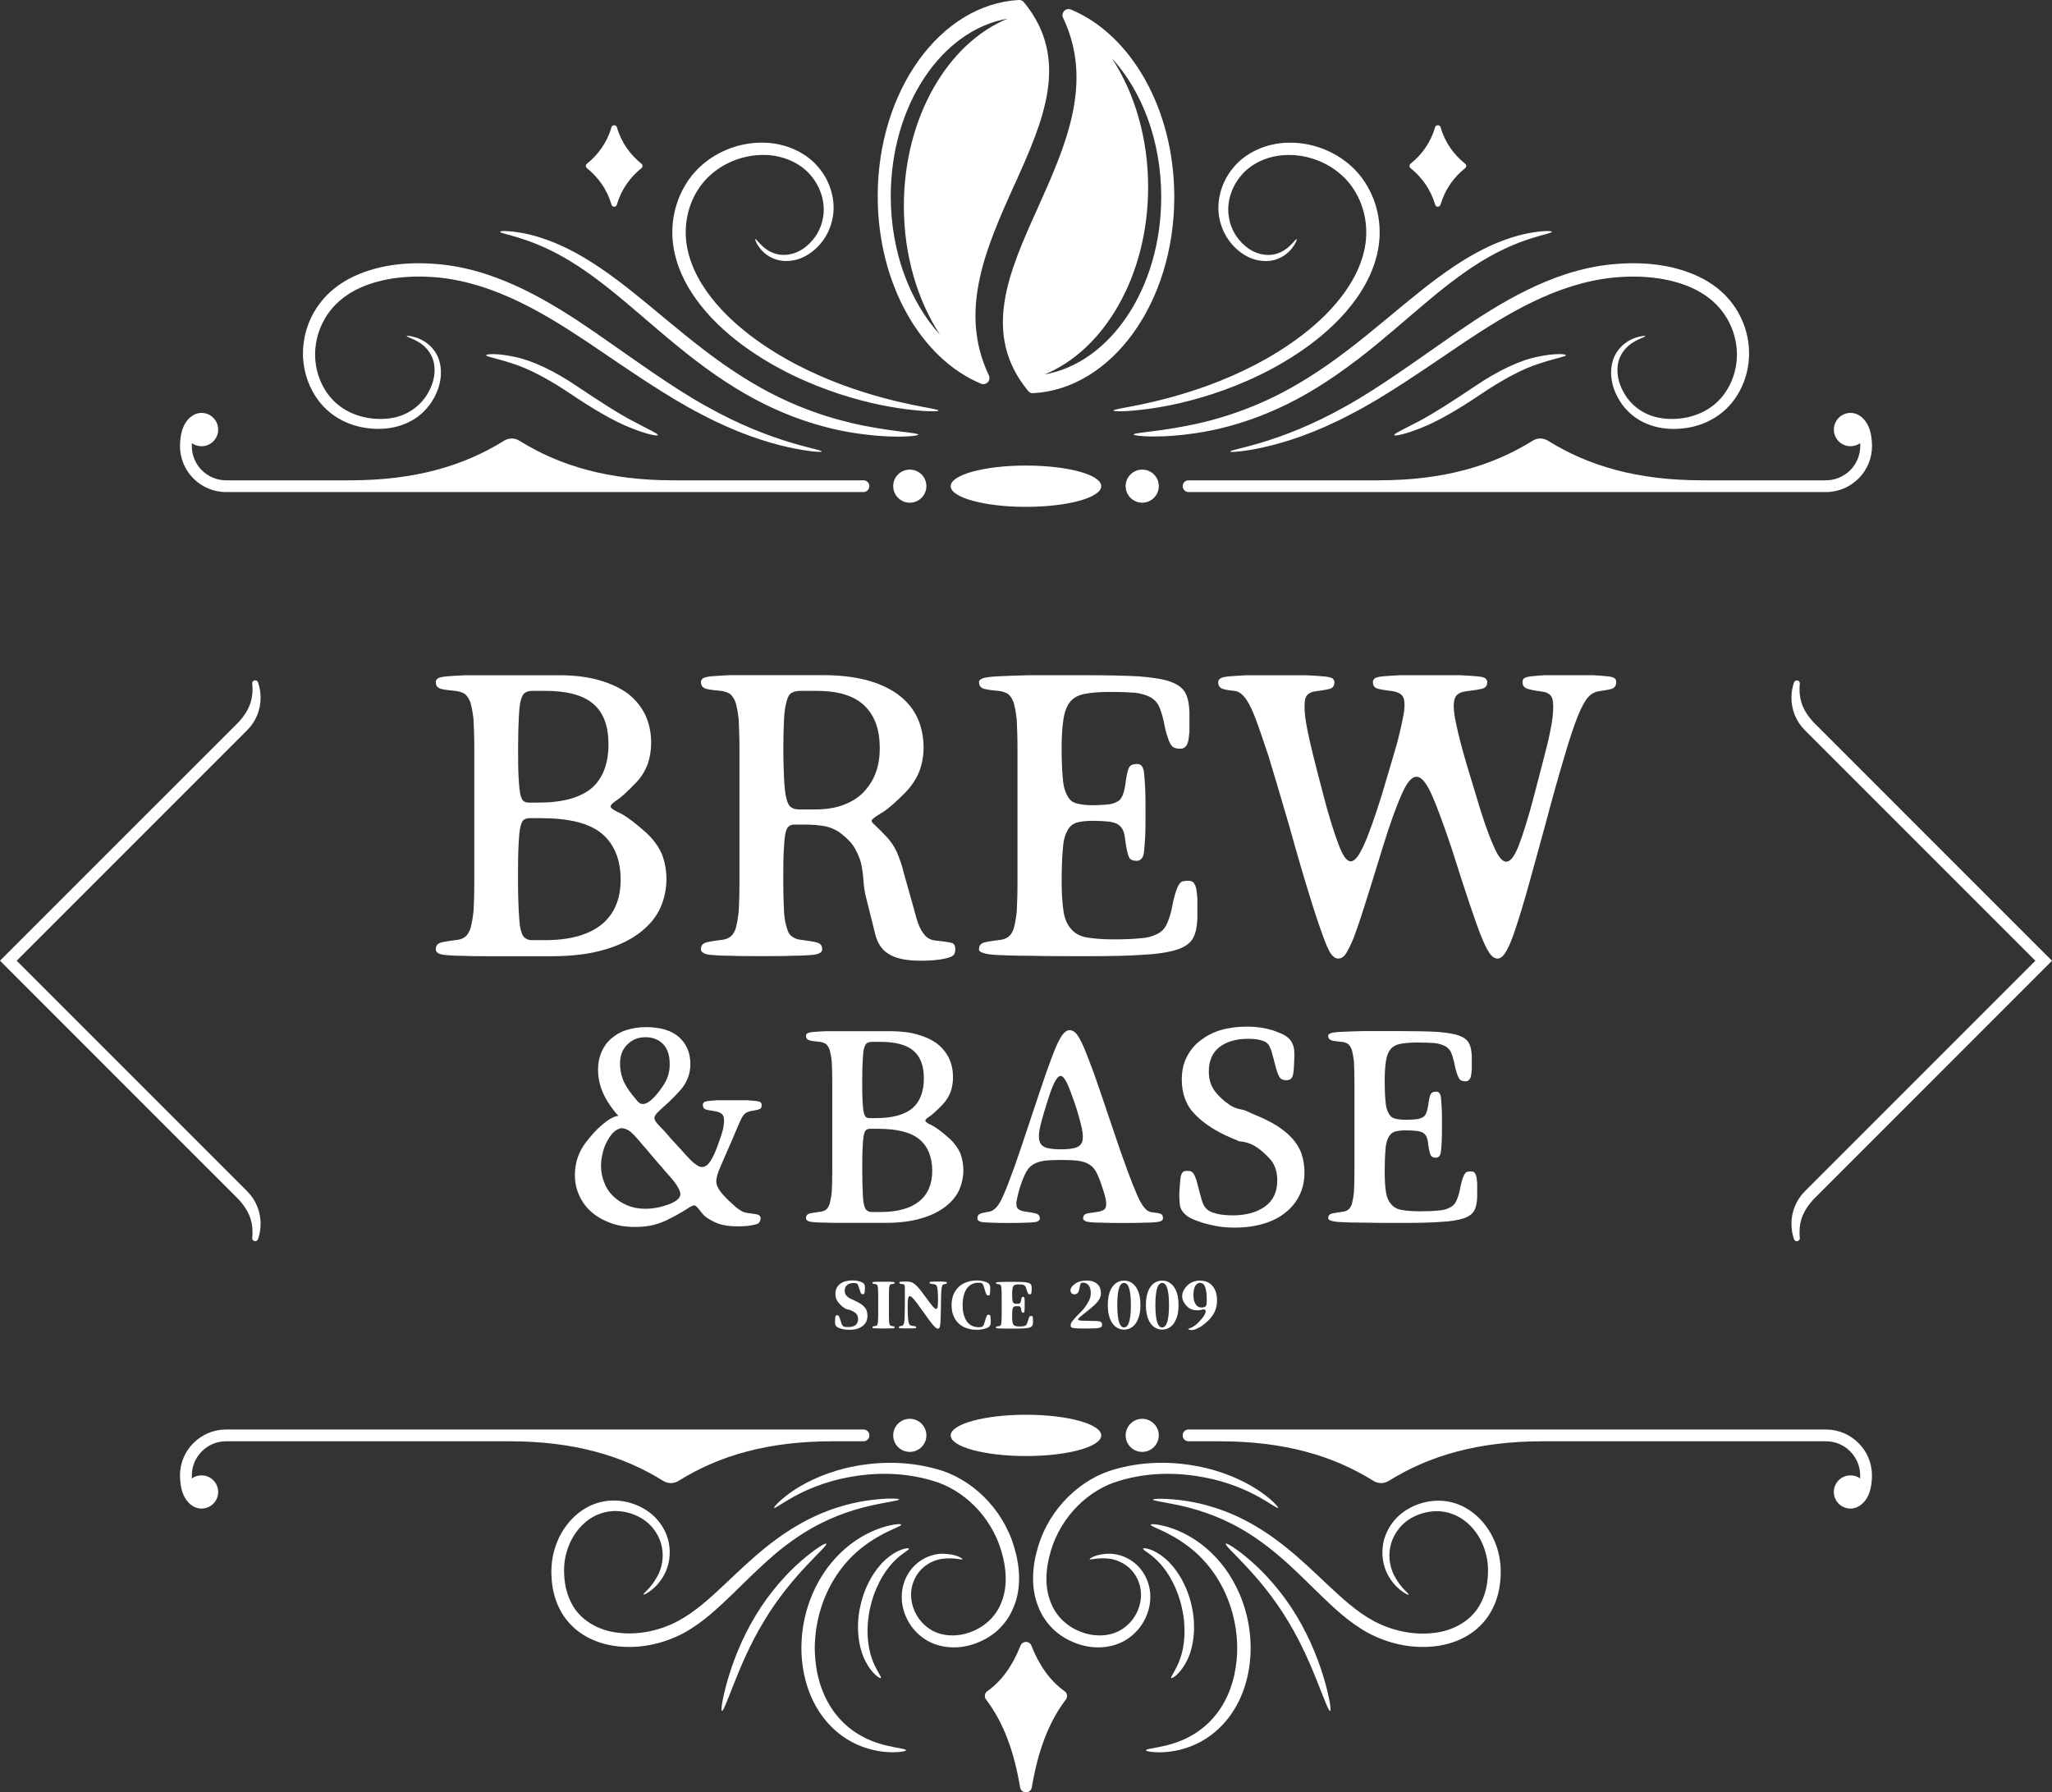 <?xml version="1.0" encoding="UTF-8"?>
<svg id="_レイヤー_1" data-name="レイヤー 1" xmlns="http://www.w3.org/2000/svg" viewBox="0 0 470.08 410.55">
  <rect x="0" y="0" width="470.08" height="410.55" fill="#333333" stroke="none"/>
  <defs>
    <style>
      .cls-1 {
        fill-rule: evenodd;
      }

      .cls-1, .cls-2 {
        fill: #fff;
      }
    </style>
  </defs>
  <g>
    <path class="cls-1" d="M261.66,324.99c-2.09,0-3.79,1.7-3.79,3.8s1.7,3.78,3.79,3.78,3.8-1.7,3.8-3.78-1.7-3.8-3.8-3.8h0Z"/>
    <path class="cls-1" d="M235.04,324.06c-9.53,0-17.25,2.13-17.25,4.74s7.72,4.72,17.25,4.72,17.24-2.12,17.24-4.72-7.72-4.74-17.24-4.74h0Z"/>
    <path class="cls-1" d="M418.3,327.44h-146.02c-.75,0-1.35.59-1.35,1.36s.61,1.34,1.35,1.34h7.12c14.69,0,25.91,3.25,35.21,9.05,1.12.7,2.45.7,3.57,0,9.31-5.8,20.53-9.05,35.21-9.05h64.9c2.17,0,4.13.87,5.55,2.3,1.42,1.42,2.3,3.4,2.3,5.55,0,.23-.01.45-.02.66-.62-.45-1.38-.7-2.21-.7-2.1,0-3.81,1.7-3.81,3.8s1.71,3.8,3.81,3.8c1.93,0,3.43-1.47,4.15-3.17.6-1.42.78-3.15.78-4.4,0-2.91-1.18-5.55-3.09-7.44-1.91-1.91-4.55-3.1-7.46-3.1h0Z"/>
    <path class="cls-1" d="M208.42,324.99c-2.1,0-3.8,1.7-3.8,3.8s1.7,3.78,3.8,3.78,3.8-1.7,3.8-3.78-1.7-3.8-3.8-3.8h0Z"/>
    <path class="cls-1" d="M197.81,327.44H51.78c-2.91,0-5.55,1.19-7.46,3.1-1.91,1.89-3.09,4.53-3.09,7.44,0,1.25.18,2.98.79,4.4.72,1.7,2.22,3.17,4.15,3.17,2.11,0,3.81-1.7,3.81-3.8s-1.7-3.8-3.81-3.8c-.83,0-1.59.25-2.21.7-.02-.21-.02-.43-.02-.66,0-2.15.88-4.12,2.3-5.55,1.42-1.42,3.38-2.3,5.55-2.3h64.9c14.68,0,25.91,3.25,35.21,9.05,1.12.7,2.45.7,3.58,0,9.3-5.8,20.52-9.05,35.21-9.05h7.13c.74,0,1.35-.59,1.35-1.34s-.61-1.36-1.35-1.36h0Z"/>
    <path class="cls-1" d="M268.32,384.37c.14.21,2.03-.89,3.55-3.91,1.53-2.95,2.24-7.74,1.12-12.62-1.06-4.91-3.69-8.93-6.27-11.01-2.6-2.17-4.82-2.34-4.85-2.1-.13.36,1.72,1.06,3.75,3.27,2.04,2.17,4.17,5.84,5.14,10.33,1.02,4.46.63,8.71-.38,11.52-.97,2.83-2.33,4.27-2.07,4.53h0ZM274.17,352.96c2.91,1.98,5.98,5.04,8.29,9.12,2.32,4.06,3.87,9.12,4.03,14.54.15,5.4-1.14,10.63-3.6,14.71-2.43,4.12-5.98,6.91-9.25,8.33-3.29,1.44-6.18,1.72-8.12,1.72s-3-.28-3-.47c0-.23,1.06-.36,2.89-.72,1.82-.36,4.45-.94,7.27-2.49,2.82-1.51,5.74-4.08,7.75-7.78,2.04-3.66,3.11-8.33,2.99-13.22-.15-4.89-1.47-9.5-3.45-13.26-1.97-3.78-4.58-6.71-7.11-8.73-5.12-4.08-9.4-4.95-9.23-5.48.05-.17,1.13-.17,3.02.3,1.88.47,4.59,1.42,7.51,3.44h0ZM296.99,370.09c-3.32-5.55-7.37-9.88-10.55-12.64-3.19-2.76-5.46-4.08-5.63-3.85-.49.55,7.81,6.95,14.23,17.68,3.22,5.31,5.41,10.58,6.93,14.43,1.51,3.85,2.43,6.27,2.74,6.18.29-.09-.07-2.66-1.21-6.72-1.15-4.04-3.16-9.56-6.51-15.09h0ZM342.72,353.85c.82,2.25,1.19,4.78,1.04,7.25-.11,2.47-.64,5.06-1.87,7.44-1.18,2.4-3.12,4.5-5.46,5.95-2.33,1.47-5.03,2.3-7.75,2.61-5.47.62-10.8-.68-15.3-3.08-4.49-2.49-7.94-5.84-11.14-8.93-3.19-3.1-6.14-6.08-9.1-8.58-2.95-2.53-5.89-4.63-8.74-6.27-5.71-3.29-10.95-4.72-14.57-5.5-3.64-.76-5.73-1-5.71-1.23,0-.19,2.12-.36,5.91.06,3.77.43,9.3,1.57,15.42,4.78,3.05,1.59,6.2,3.68,9.32,6.21,3.13,2.51,6.22,5.46,9.43,8.5,3.22,3,6.6,6.16,10.61,8.31,4,2.1,8.81,3.23,13.53,2.68,4.71-.47,8.97-2.97,10.89-6.86,1.01-1.91,1.49-4.08,1.61-6.23.16-2.17-.12-4.23-.78-6.16-1.29-3.85-4.15-6.93-7.49-8.05-3.31-1.21-6.96-.45-9.53,1.13-2.62,1.62-4.15,4.19-4.58,6.61-.46,2.42.06,4.61.83,6.21,1.64,3.23,3.6,4.34,3.39,4.57-.05.09-.56-.11-1.4-.7-.82-.59-2-1.59-3.04-3.29-1.02-1.68-1.84-4.17-1.47-7.05.32-2.85,2-6.08,5.08-8.14,3.02-2.02,7.28-3.1,11.53-1.74,4.22,1.34,7.73,5.02,9.34,9.54h0ZM260.36,358.4c1.86,1.68,3.28,4.51,3.15,7.76-.09,3.17-1.7,6.69-4.79,8.95-3.12,2.34-7.58,2.83-11.55,1.53-2-.66-3.9-1.66-5.59-3.17-1.65-1.51-2.97-3.42-3.78-5.57-1.7-4.31-1.34-9.2,0-13.58,2.65-8.99,9.98-15.77,17.8-17.83,7.71-2.15,14.98-1.57,20.71-.21,5.78,1.4,10.07,3.72,12.75,5.63,2.68,1.91,3.84,3.36,3.72,3.49-.15.19-1.57-.93-4.35-2.49-2.78-1.53-7.01-3.46-12.57-4.51-5.5-1.06-12.43-1.34-19.45.79-6.92,1.98-13.29,8.03-15.67,16.02-1.2,3.95-1.47,8.12-.12,11.6,1.26,3.55,4.15,6.04,7.44,7.14,3.24,1.13,6.79.79,9.2-.91,2.5-1.7,3.9-4.44,4.1-7.01.22-2.57-.76-4.91-2.19-6.42-1.43-1.53-3.21-2.25-4.69-2.53-3.04-.45-4.8.36-4.87.06-.07-.08,1.52-1.36,5.01-1.23,1.7.11,3.88.77,5.75,2.49h0ZM183.64,357.44c-3.18,2.76-7.23,7.1-10.55,12.64-3.35,5.53-5.35,11.05-6.5,15.09-1.14,4.06-1.5,6.63-1.21,6.72.32.09,1.22-2.34,2.73-6.18,1.53-3.85,3.71-9.12,6.94-14.43,6.42-10.73,14.73-17.13,14.23-17.68-.18-.23-2.44,1.08-5.63,3.85h0ZM236.3,376.97c-.21-.53-.69-.87-1.26-.87s-1.06.34-1.27.87c-1.79,4.55-4.28,8.05-7.58,10.41-.31.21-.5.51-.56.89-.06.38.03.72.26,1.02,4.14,5.44,6.47,12.2,7.8,20.13.11.66.67,1.13,1.34,1.13s1.22-.47,1.34-1.13c1.34-7.93,3.66-14.68,7.8-20.13.24-.3.32-.64.26-1.02-.06-.38-.24-.68-.56-.89-3.3-2.36-5.79-5.87-7.59-10.41h0ZM176.95,356.51c-2.96,2.51-5.91,5.48-9.1,8.58-3.21,3.08-6.65,6.44-11.14,8.93-4.5,2.4-9.84,3.7-15.31,3.08-2.72-.32-5.41-1.15-7.74-2.61-2.34-1.45-4.28-3.55-5.46-5.95-1.22-2.38-1.75-4.97-1.86-7.44-.15-2.47.22-4.99,1.04-7.25,1.61-4.53,5.12-8.2,9.34-9.54,4.26-1.36,8.51-.28,11.53,1.74,3.08,2.06,4.76,5.29,5.09,8.14.36,2.89-.45,5.38-1.48,7.05-1.04,1.7-2.22,2.7-3.04,3.29-.83.6-1.34.77-1.39.7-.21-.23,1.74-1.34,3.38-4.57.77-1.59,1.29-3.78.83-6.21-.43-2.42-1.96-4.99-4.58-6.61-2.57-1.57-6.22-2.34-9.53-1.13-3.34,1.13-6.19,4.21-7.49,8.05-.66,1.93-.94,4-.78,6.16.12,2.15.61,4.31,1.61,6.23,1.93,3.89,6.18,6.4,10.89,6.86,4.72.55,9.54-.57,13.53-2.68,4.02-2.15,7.39-5.31,10.61-8.31,3.21-3.04,6.3-5.99,9.43-8.5,3.12-2.53,6.27-4.61,9.32-6.21,6.12-3.21,11.65-4.36,15.42-4.78,3.79-.43,5.9-.26,5.91-.06.02.23-2.07.47-5.71,1.23-3.63.79-8.86,2.21-14.58,5.5-2.85,1.64-5.79,3.74-8.74,6.27h0ZM232.29,367.9c-.81,2.15-2.13,4.06-3.78,5.57-1.69,1.51-3.59,2.51-5.59,3.17-3.97,1.3-8.43.81-11.55-1.53-3.09-2.25-4.7-5.78-4.79-8.95-.12-3.25,1.29-6.08,3.15-7.76,1.87-1.72,4.05-2.38,5.75-2.49,3.49-.11,5.09,1.15,5.01,1.23-.07.3-1.83-.51-4.87-.04-1.48.25-3.26.98-4.69,2.51-1.43,1.51-2.42,3.83-2.19,6.42.2,2.57,1.61,5.31,4.1,7.01,2.41,1.7,5.95,2.04,9.2.91,3.29-1.11,6.18-3.59,7.45-7.14,1.35-3.49,1.08-7.65-.12-11.6-2.38-7.99-8.76-14.05-15.67-16.02-7.02-2.13-13.95-1.85-19.45-.79-5.55,1.04-9.79,2.98-12.56,4.51-2.78,1.55-4.2,2.68-4.36,2.49-.12-.13,1.04-1.55,3.72-3.49,2.67-1.91,6.97-4.23,12.74-5.63,5.74-1.36,13.01-1.93,20.72.21,7.83,2.06,15.15,8.84,17.8,17.83,1.34,4.38,1.7,9.27,0,13.58h0ZM204.47,357.99c2.03-2.21,3.88-2.91,3.75-3.27-.03-.23-2.25-.06-4.85,2.1-2.59,2.08-5.21,6.1-6.27,11.01-1.12,4.89-.41,9.67,1.13,12.62,1.51,3.02,3.4,4.12,3.55,3.91.26-.26-1.1-1.7-2.07-4.53-1-2.8-1.39-7.06-.38-11.52.97-4.48,3.11-8.16,5.15-10.33h0ZM204.67,400.18c1.83.36,2.88.49,2.89.72,0,.19-1.05.47-3,.47s-4.83-.28-8.12-1.72c-3.27-1.42-6.82-4.21-9.24-8.33-2.46-4.08-3.75-9.31-3.6-14.71.16-5.42,1.71-10.48,4.03-14.54,2.31-4.08,5.38-7.14,8.29-9.12,2.92-2,5.63-2.97,7.5-3.44,1.89-.47,2.98-.47,3.02-.28.17.51-4.11,1.38-9.23,5.46-2.52,2.02-5.14,4.95-7.1,8.73-1.98,3.76-3.3,8.37-3.45,13.26-.13,4.89.95,9.56,2.99,13.22,2.01,3.7,4.94,6.27,7.75,7.78,2.82,1.55,5.46,2.13,7.27,2.49Z"/>
  </g>
  <g>
    <path class="cls-1" d="M3.82,220.06l52.79-52.79c2.06-2.04,3.09-4.76,3.09-7.46,0-1.23-.21-2.42-.6-3.53-.12-.32-.46-.51-.8-.42-.34.06-.56.38-.52.74.05.4.07.83.07,1.23,0,3.08-1.09,5.23-3.09,7.48l-20.18,20.17L0,220.06l34.58,34.6,20.18,20.17c1.99,2.25,3.09,4.38,3.09,7.46,0,.43-.03.85-.07,1.25-.04.34.18.66.52.74.34.09.68-.11.8-.42.39-1.11.6-2.3.6-3.55,0-2.7-1.03-5.4-3.09-7.46L3.82,220.06Z"/>
    <path class="cls-1" d="M435.5,185.49l-20.17-20.17c-2-2.25-3.09-4.4-3.09-7.48,0-.4.02-.83.07-1.23.04-.36-.18-.68-.52-.74-.33-.09-.68.11-.8.42-.39,1.11-.6,2.3-.6,3.53,0,2.7,1.03,5.42,3.09,7.46l52.79,52.79-52.79,52.79c-2.06,2.06-3.09,4.76-3.09,7.46,0,1.25.21,2.44.6,3.55.12.32.46.51.8.42.34-.09.57-.4.52-.74-.04-.4-.07-.83-.07-1.25,0-3.08,1.09-5.21,3.09-7.46l20.17-20.17,34.58-34.6-34.58-34.57Z"/>
  </g>
  <g>
    <path class="cls-1" d="M235.04,106.64c-9.53,0-17.25,2.1-17.25,4.72s7.72,4.74,17.25,4.74,17.24-2.12,17.24-4.74-7.72-4.72-17.24-4.72h0Z"/>
    <path class="cls-1" d="M261.66,107.57c-2.09,0-3.79,1.68-3.79,3.78s1.7,3.8,3.79,3.8,3.8-1.7,3.8-3.8-1.7-3.78-3.8-3.78h0Z"/>
    <path class="cls-1" d="M208.42,107.57c-2.1,0-3.8,1.68-3.8,3.78s1.7,3.8,3.8,3.8,3.8-1.7,3.8-3.8-1.7-3.78-3.8-3.78h0Z"/>
    <path class="cls-1" d="M272.28,112.71h146.02c2.92,0,5.55-1.19,7.46-3.1,1.91-1.89,3.09-4.55,3.09-7.46,0-1.25-.18-2.97-.78-4.38-.71-1.7-2.22-3.19-4.15-3.19-2.1,0-3.81,1.72-3.81,3.83s1.71,3.8,3.81,3.8c.82,0,1.59-.26,2.21-.7.01.21.02.42.02.64,0,2.17-.88,4.14-2.3,5.57-1.42,1.4-3.38,2.3-5.55,2.3h-28.44c-14.68,0-25.9-3.25-35.21-9.05-1.12-.7-2.45-.7-3.57,0-9.31,5.8-20.52,9.05-35.21,9.05h-43.58c-.75,0-1.35.59-1.35,1.34s.61,1.36,1.35,1.36h0Z"/>
    <path class="cls-1" d="M197.81,110.02h-43.58c-14.69,0-25.91-3.25-35.21-9.05-1.12-.7-2.46-.7-3.58,0-9.3,5.8-20.52,9.05-35.21,9.05h-28.44c-2.17,0-4.13-.89-5.55-2.3-1.42-1.42-2.3-3.4-2.3-5.57,0-.21,0-.43.02-.64.62.45,1.38.7,2.21.7,2.11,0,3.81-1.7,3.81-3.8s-1.7-3.83-3.81-3.83c-1.93,0-3.43,1.49-4.15,3.19-.6,1.4-.79,3.12-.79,4.38,0,2.91,1.18,5.57,3.09,7.46,1.91,1.91,4.55,3.1,7.46,3.1h146.02c.74,0,1.35-.62,1.35-1.36s-.61-1.34-1.35-1.34Z"/>
    <path class="cls-1" d="M146.95,37.51c-2.54-2.06-4.58-4.76-5.63-8.37-.08-.28-.33-.45-.62-.45s-.54.17-.62.45c-1.05,3.61-3.08,6.31-5.63,8.37-.16.13-.24.3-.24.51,0,.19.09.36.24.49,2.54,2.06,4.58,4.78,5.63,8.35.08.3.33.49.62.49s.54-.19.62-.49c1.05-3.57,3.09-6.29,5.63-8.35.16-.13.24-.3.24-.49,0-.21-.08-.38-.24-.51Z"/>
    <path class="cls-1" d="M194.73,96.8c-4.73-1.1-10.25-2.91-16.01-5.67-5.77-2.76-11.71-6.57-17.59-11.09-5.89-4.51-11.25-9.22-16.38-13.3-5.11-4.08-10.06-7.48-14.57-9.71-4.51-2.25-8.49-3.36-11.26-3.78-2.78-.45-4.33-.36-4.35-.17-.11.53,6.16,1.04,14.59,5.87,4.21,2.38,8.86,5.82,13.81,9.99,4.97,4.14,10.28,8.95,16.3,13.56,6,4.61,12.21,8.5,18.26,11.2,6.04,2.74,11.84,4.38,16.76,5.25,9.88,1.7,16.1.94,16.08.62.02-.53-6.15-.55-15.64-2.74h0ZM193.09,88.21c13.13,4.78,21.99,5.31,21.9,5.84-.01.19-2.22.28-6.18-.17-3.94-.43-9.65-1.4-16.44-3.61-6.75-2.23-14.67-5.63-22.35-11.28-3.81-2.85-7.57-6.27-10.63-10.56-3.04-4.25-5.43-9.58-5.37-15.41.04-5.76,2.48-11.39,6.6-15.05,4.08-3.66,9.39-5.42,14.38-5.29,5,.09,9.79,2.27,12.64,5.82,2.88,3.48,3.89,8.03,3.03,11.77-.8,3.8-3.2,6.65-5.8,8.18-2.63,1.57-5.55,1.64-7.53.83-2.01-.79-3.09-2.13-3.67-3.02-.58-.89-.73-1.45-.65-1.49.1-.06.44.38,1.13,1.1.7.72,1.82,1.76,3.57,2.27,1.72.51,4.09.3,6.25-1.15,2.11-1.42,4.05-3.97,4.57-7.14.59-3.17-.37-6.84-2.85-9.73-2.44-2.87-6.43-4.61-10.74-4.63-4.29-.04-8.88,1.55-12.31,4.7-3.45,3.1-5.51,7.88-5.55,12.84-.06,4.97,1.99,9.71,4.76,13.66,2.79,3.97,6.28,7.25,9.88,10.03,7.25,5.53,14.85,9.05,21.35,11.48h0ZM145.09,96.5c3.45,1.85,5.71,2.85,5.6,3.17-.09.28-2.56-.19-6.29-1.7-3.75-1.47-8.58-4.31-13.56-7.67-4.97-3.36-9.66-5.86-13.38-7.01-3.68-1.23-6.13-1.59-6.09-1.93.02-.28,2.54-.49,6.52.38,4,.79,9.19,3.27,14.2,6.67,5.02,3.36,9.51,6.29,13,8.1h0ZM161.85,93.08c15.33,8.65,26.56,9.77,26.39,10.35-.02.17-2.8.09-7.68-1-4.87-1.06-11.83-3.29-19.75-7.46-7.96-4.06-16.67-10.16-26.3-16.66-4.84-3.21-9.97-6.48-15.57-9.18-5.59-2.7-11.73-4.84-18.19-5.53-6.44-.66-13-.08-18.42,2.4-2.7,1.25-5.05,3.04-6.75,5.25-1.7,2.23-2.81,4.85-3.2,7.5-.86,5.31,1.18,10.69,4.81,13.75,3.6,3.1,8.57,3.91,12.58,3.25,4.09-.68,7.13-3.34,8.58-6.29,1.53-2.91,1.51-5.99.46-8.01-1.03-2.08-2.75-3.06-3.86-3.61-1.15-.55-1.81-.74-1.79-.87.02-.08.72-.08,2.02.3,1.23.4,3.26,1.28,4.68,3.61,1.42,2.3,1.63,5.93.03,9.33-.77,1.7-1.96,3.4-3.61,4.78-1.65,1.38-3.77,2.4-6.09,2.89-2.32.49-4.83.47-7.34-.02-2.53-.51-5.11-1.62-7.29-3.4-4.4-3.57-6.89-9.86-5.97-16.11.42-3.14,1.68-6.23,3.67-8.86,1.99-2.66,4.75-4.76,7.79-6.18,6.15-2.87,13.16-3.44,20.03-2.74,6.95.72,13.38,3.02,19.18,5.87,5.8,2.85,11.01,6.23,15.84,9.54,9.62,6.67,18.07,12.86,25.75,17.11Z"/>
    <path class="cls-1" d="M400.5,78.33c-.43-3.12-1.68-6.21-3.67-8.84-1.99-2.66-4.75-4.76-7.8-6.18-6.15-2.87-13.16-3.44-20.03-2.74-6.94.72-13.38,3.02-19.18,5.87-5.8,2.85-11.01,6.23-15.84,9.54-9.63,6.67-18.07,12.86-25.75,17.11-15.33,8.67-26.56,9.77-26.39,10.35.03.17,2.8.09,7.68-1,4.86-1.06,11.83-3.29,19.75-7.46,7.96-4.06,16.67-10.16,26.3-16.66,4.84-3.21,9.97-6.48,15.57-9.18,5.59-2.7,11.73-4.84,18.19-5.53,6.44-.66,13-.08,18.42,2.4,2.7,1.25,5.05,3.04,6.75,5.25,1.71,2.23,2.81,4.85,3.21,7.5.85,5.31-1.18,10.69-4.81,13.75-3.61,3.1-8.57,3.91-12.58,3.23-4.09-.66-7.12-3.31-8.58-6.27-1.53-2.91-1.51-5.99-.46-8.01,1.04-2.06,2.75-3.06,3.86-3.61,1.15-.55,1.81-.74,1.79-.87-.02-.08-.72-.08-2.02.3-1.23.4-3.26,1.28-4.67,3.61-1.43,2.3-1.64,5.93-.04,9.33.77,1.7,1.95,3.4,3.62,4.78,1.65,1.38,3.76,2.4,6.08,2.89,2.32.49,4.84.47,7.34-.02,2.53-.51,5.11-1.62,7.29-3.4,4.4-3.57,6.89-9.86,5.97-16.13h0ZM352.19,81.73c3.98-.87,6.51-.66,6.53-.38.03.34-2.41.7-6.09,1.93-3.72,1.15-8.4,3.65-13.38,7.01-4.98,3.36-9.81,6.21-13.56,7.67-3.73,1.53-6.2,1.98-6.29,1.7-.11-.32,2.14-1.32,5.6-3.14,3.48-1.83,7.98-4.76,13-8.12,5-3.4,10.19-5.89,14.2-6.67h0ZM277.7,90.27c-6.78,2.21-12.49,3.19-16.44,3.61-3.95.45-6.16.36-6.17.17-.08-.55,8.77-1.06,21.91-5.84,6.5-2.42,14.11-5.95,21.35-11.48,3.6-2.76,7.09-6.06,9.88-10.03,2.77-3.95,4.82-8.69,4.76-13.66-.04-4.95-2.11-9.73-5.55-12.84-3.43-3.15-8.02-4.74-12.31-4.7-4.31.02-8.31,1.76-10.74,4.63-2.49,2.89-3.44,6.57-2.85,9.73.51,3.17,2.46,5.72,4.57,7.14,2.15,1.45,4.52,1.66,6.24,1.15,1.75-.51,2.87-1.55,3.57-2.27.69-.72,1.03-1.17,1.13-1.1.08.04-.07.6-.65,1.49-.58.89-1.66,2.21-3.67,3.02-1.98.81-4.89.74-7.52-.83-2.6-1.53-5-4.38-5.8-8.18-.86-3.74.16-8.29,3.03-11.77,2.85-3.55,7.65-5.74,12.64-5.82,4.99-.13,10.29,1.64,14.38,5.29,4.12,3.68,6.56,9.29,6.6,15.05.06,5.82-2.34,11.16-5.38,15.41-3.06,4.29-6.82,7.71-10.63,10.56-7.67,5.65-15.59,9.05-22.35,11.28h0ZM310.81,82.47c-5.99,4.61-12.21,8.5-18.26,11.2-6.04,2.74-11.84,4.38-16.76,5.25-9.88,1.7-16.1.94-16.08.62-.02-.53,6.15-.55,15.64-2.74,4.73-1.13,10.24-2.91,16.01-5.67,5.76-2.76,11.71-6.57,17.59-11.09,5.89-4.51,11.25-9.22,16.38-13.3,5.11-4.08,10.05-7.48,14.56-9.71,4.51-2.27,8.49-3.36,11.26-3.78,2.78-.45,4.34-.36,4.36-.17.1.53-6.16,1.04-14.6,5.87-4.2,2.38-8.85,5.82-13.8,9.99-4.97,4.14-10.29,8.95-16.3,13.56Z"/>
    <path class="cls-1" d="M335.64,37.51c-2.55-2.06-4.58-4.76-5.63-8.37-.08-.28-.33-.45-.63-.45s-.54.17-.62.45c-1.05,3.61-3.09,6.31-5.63,8.37-.16.13-.24.3-.24.51,0,.19.09.36.24.49,2.54,2.06,4.58,4.78,5.63,8.35.08.3.33.49.62.49s.54-.19.63-.49c1.05-3.57,3.08-6.29,5.63-8.35.16-.13.24-.3.24-.49,0-.21-.08-.38-.24-.51Z"/>
    <path class="cls-1" d="M215.35,76.69c-6.89-7.52-11.29-18.96-11.29-31.75,0-20.85,11.67-38.06,26.78-40.67-13.77,5.65-23.78,22.72-23.78,42.93,0,11.28,3.13,21.61,8.29,29.5h0ZM232.43,42.27c6.52-14.49,12.89-28.67,2.13-41.76-.3-.36-.71-.53-1.17-.51-17.97.98-32.32,20.74-32.32,44.94,0,20.17,9.95,37.23,23.66,42.95.55.21,1.15.08,1.56-.34.4-.43.5-1.04.24-1.57-7.08-14.9-.53-29.43,5.88-43.71h0ZM239.25,85.79c13.77-5.63,23.77-22.72,23.77-42.93,0-11.28-3.13-21.59-8.29-29.5,6.9,7.52,11.29,18.96,11.29,31.75,0,20.87-11.67,38.06-26.78,40.67h0ZM245.35,2.19c-.55-.23-1.15-.11-1.56.32-.41.43-.5,1.04-.25,1.57,7.08,14.9.54,29.43-5.88,43.71-6.52,14.49-12.9,28.69-2.13,41.76.29.36.7.55,1.16.51,17.98-.98,32.32-20.72,32.32-44.94,0-20.17-9.95-37.23-23.67-42.93Z"/>
  </g>
  <g>
    <g>
      <path class="cls-2" d="M100.35,155.37c.26-.17.96-.35,1.92-.44.96-.09,2.45-.17,4.28-.26h21.31c3.58,0,6.72.35,9.43,1.14,2.71.79,4.89,1.83,6.64,3.14,1.75,1.4,3.06,3.06,3.93,4.89.87,1.92,1.31,4.02,1.31,6.29,0,1.66-.26,3.32-.79,4.89-.61,1.57-1.48,3.06-2.79,4.37-2.01,2.1-3.49,3.41-4.45,4.02-.96.61-1.4,1.14-1.22,1.48.17.35.96.87,2.36,1.48,1.31.7,3.32,2.18,5.85,4.45,1.57,1.48,2.71,3.06,3.49,4.8.7,1.83,1.05,3.75,1.05,5.76,0,2.18-.44,4.28-1.31,6.38-.96,2.18-2.44,4.02-4.54,5.68-2.1,1.66-4.8,3.06-8.12,4.02-3.41,1.05-7.51,1.57-12.4,1.57h-13.19c-2.88,0-5.24,0-6.9-.09-1.75,0-3.06-.09-4.02-.17-.96-.09-1.66-.26-1.92-.52-.26-.17-.44-.44-.44-.79,0-.7.26-1.14.79-1.4.44-.26,1.66-.44,3.58-.7.96-.09,1.66-.26,2.27-.7.52-.35.96-1.05,1.31-2.01.26-.96.52-2.27.7-4.02.09-1.66.17-3.93.17-6.72v-30.39c0-2.71-.09-4.98-.17-6.64-.17-1.66-.44-2.97-.7-3.93-.35-.96-.79-1.57-1.31-2.01-.61-.35-1.31-.61-2.27-.7-1.92-.17-3.14-.35-3.58-.61-.52-.26-.79-.7-.79-1.4,0-.35.17-.61.52-.87ZM121.83,158.25c-.61,0-1.14.17-1.57.44-.44.26-.7.87-.96,1.75-.26.96-.35,2.18-.44,3.84-.09,1.66-.17,3.93-.17,6.64s0,5.06.09,6.72c.09,1.66.17,2.97.35,3.93.17.96.44,1.57.7,1.83.26.26.7.44,1.22.44h2.36c5.5,0,9.52-1.13,12.14-3.32,2.53-2.18,3.84-5.59,3.84-10.04,0-4.19-1.14-7.25-3.49-9.26s-6.03-2.97-11-2.97h-3.06ZM118.86,208.9c.09,1.83.17,3.14.44,4.1.26.96.52,1.57.96,1.83.44.35.96.52,1.57.52h3.06c5.68,0,9.96-1.22,12.92-3.58,2.88-2.36,4.37-5.76,4.37-10.3s-1.48-8.21-4.37-10.57c-2.88-2.36-7.51-3.49-13.89-3.49h-2.62c-.61,0-1.05.17-1.4.44-.35.35-.61,1.05-.79,2.1s-.26,2.53-.35,4.37c-.09,1.92-.09,4.45-.09,7.6,0,2.88.09,5.24.17,6.99Z"/>
      <path class="cls-2" d="M210.37,211.6c.35.96.79,1.75,1.22,2.27.44.61.87.96,1.4,1.22.52.26,1.22.35,2.1.44,1.66.17,2.71.35,3.14.52.44.26.61.7.61,1.4s-.17,1.22-.61,1.48c-.44.35-1.4.61-2.97.87-1.31.17-2.71.26-4.37.26-3.32,0-5.76-.52-7.34-1.57-1.66-.96-2.71-2.71-3.23-5.24l-1.83-7.33c-.44-1.57-.61-3.06-.7-4.37s-.26-2.53-.52-3.75c-.26-1.14-.79-2.27-1.4-3.41-.61-1.13-1.66-2.27-3.14-3.41-.96-.79-2.1-1.31-3.41-1.66-1.31-.26-2.97-.44-4.98-.44h-2.45c-.52,0-.96.17-1.22.44-.35.26-.61.87-.79,1.83-.17.96-.26,2.36-.35,4.02-.09,1.75-.09,4.02-.09,6.9s.09,5.07.17,6.72c.09,1.66.35,2.97.7,3.93.26.96.7,1.57,1.31,1.92.61.44,1.4.61,2.36.7,1.83.26,3.06.44,3.58.7s.79.7.79,1.4c0,.35-.17.61-.44.79-.35.26-1.05.44-2.01.52s-2.36.17-4.19.17c-1.83.09-4.19.09-7.25.09s-5.41,0-7.25-.09c-1.83,0-3.23-.09-4.19-.17s-1.66-.26-1.92-.52c-.35-.17-.52-.44-.52-.79,0-.7.26-1.14.79-1.4.44-.26,1.66-.44,3.58-.7.96-.09,1.66-.26,2.27-.7.52-.35.96-.96,1.31-1.92.26-.96.52-2.27.7-3.93.09-1.66.17-3.93.17-6.72v-30.39c0-2.79-.09-5.07-.17-6.81-.17-1.66-.44-2.97-.7-3.93-.35-.96-.79-1.57-1.31-2.01-.61-.35-1.31-.61-2.27-.7-1.92-.17-3.14-.35-3.58-.61-.52-.26-.79-.7-.79-1.4,0-.35.17-.61.52-.87.26-.17.96-.35,1.92-.44.96-.09,2.45-.17,4.28-.26h21.22c7.42,0,13.1,1.48,17.12,4.37,3.93,2.88,5.94,6.99,5.94,12.31,0,1.83-.35,3.67-.96,5.33-.7,1.75-1.75,3.32-3.14,4.8-2.18,2.18-3.84,3.67-5.06,4.45-1.31.79-2.1,1.31-2.45,1.66-.44.35-.35.7.17,1.14.44.44,1.4,1.31,2.79,2.79.96.96,1.83,2.18,2.53,3.67.61,1.48,1.22,3.14,1.66,5.07l2.1,7.42c.44,1.66.79,2.97,1.14,3.93ZM179.63,178.6c.09,1.83.26,3.32.52,4.28.26,1.05.61,1.75,1.05,2.01.44.35,1.14.52,1.92.52h3.58c2.53,0,4.72-.35,6.55-1.05,1.83-.7,3.41-1.66,4.63-2.97,1.22-1.31,2.18-2.79,2.79-4.54.61-1.66.87-3.49.87-5.5,0-4.19-1.14-7.42-3.49-9.69-2.36-2.27-5.94-3.41-10.92-3.41h-3.75c-.87,0-1.57.17-2.01.44-.52.26-.87.87-1.14,1.83-.26.96-.52,2.27-.61,3.93-.09,1.75-.17,4.02-.17,6.81,0,3.06.09,5.5.17,7.34Z"/>
      <path class="cls-2" d="M269.14,204.97c.26-.87.52-1.57.79-2.1.26-.44.52-.79.87-.96.35-.09.79-.17,1.31-.17.44,0,.87.09,1.14.26.26.26.52.61.7,1.22.17.61.26,1.48.35,2.62v4.54c-.09,1.83-.35,3.32-.96,4.45s-1.75,2.01-3.49,2.62c-1.83.61-4.37,1.05-7.6,1.22-3.32.26-7.69.35-13.01.35s-9.78,0-13.01-.09c-3.32,0-5.85-.09-7.6-.17s-2.88-.26-3.49-.52c-.61-.17-.87-.44-.87-.79,0-.7.26-1.14.79-1.4.44-.26,1.66-.44,3.58-.7.96-.09,1.66-.26,2.27-.7.52-.35.96-.96,1.31-1.92.26-.96.52-2.27.7-3.93.09-1.66.17-3.93.17-6.72v-30.39c0-2.79-.09-5.07-.17-6.81-.17-1.66-.44-2.97-.7-3.93-.35-.96-.79-1.57-1.31-2.01-.61-.35-1.31-.61-2.27-.7-1.92-.17-3.14-.35-3.58-.61-.52-.26-.79-.7-.79-1.4,0-.35.26-.61.87-.87.52-.17,1.66-.35,3.32-.44,1.66-.09,4.1-.17,7.34-.26h12.49c5.15,0,9.34.09,12.57.26,3.14.26,5.59.61,7.25,1.22,1.66.61,2.79,1.4,3.41,2.53.61,1.13.87,2.53.96,4.37v4.45c-.09,1.14-.17,1.92-.35,2.53s-.44.96-.7,1.13c-.26.26-.7.35-1.14.35-.52,0-.96-.09-1.31-.26-.35-.09-.61-.44-.87-.87-.26-.44-.52-1.13-.79-2.01-.26-.79-.52-1.92-.79-3.41-.35-1.4-.7-2.53-1.14-3.41-.44-.79-1.14-1.49-2.01-1.92-.87-.44-2.01-.79-3.49-.96-1.48-.09-3.32-.17-5.68-.17s-4.28.17-5.68.44c-1.48.26-2.53.87-3.32,1.75-.79.96-1.31,2.27-1.57,3.93-.26,1.66-.44,3.93-.44,6.64,0,2.88.09,5.15.26,6.81.09,1.75.44,3.06.96,4.02.44.96,1.14,1.66,2.1,1.92.96.26,2.18.44,3.67.44s2.62-.09,3.58-.17c.96-.09,1.66-.35,2.27-.7.52-.26.87-.79,1.14-1.4.26-.61.44-1.4.61-2.45.26-2.01.52-3.32.87-3.93.26-.52.87-.79,1.75-.79.44,0,.79.09,1.05.35.26.26.52.79.61,1.57s.17,1.92.26,3.41c.09,1.49.09,3.41.09,5.76s0,4.28-.09,5.76c-.09,1.48-.17,2.53-.26,3.32s-.35,1.31-.61,1.57c-.26.26-.61.44-1.05.44-.87,0-1.48-.26-1.75-.79-.26-.52-.61-1.83-.87-3.84-.09-.96-.26-1.75-.52-2.36-.26-.61-.7-1.05-1.22-1.4-.52-.26-1.22-.52-2.18-.61-.96-.09-2.18-.17-3.67-.17s-2.71.17-3.67.44c-.96.35-1.66,1.05-2.1,2.01-.52.96-.87,2.36-.96,4.19-.17,1.83-.26,4.28-.26,7.33,0,2.88.17,5.15.44,6.81.26,1.75.87,3.06,1.75,4.02.79.96,2.01,1.66,3.58,1.92,1.48.26,3.58.44,6.11.44s4.63-.09,6.2-.26c1.57-.09,2.79-.44,3.76-.96.96-.44,1.66-1.14,2.1-2.01s.87-2.01,1.22-3.49c.26-1.48.52-2.62.79-3.49Z"/>
      <path class="cls-2" d="M365.1,154.67c1.4.09,2.53.17,3.32.26.79.09,1.22.26,1.48.44.26.26.35.52.35.87,0,.7-.26,1.13-.7,1.4-.44.26-1.57.44-3.32.7-.96.17-1.75.61-2.45,1.4-.7.79-1.48,2.18-2.36,4.37-.87,2.18-1.92,5.33-3.06,9.26-1.22,4.02-2.71,9.34-4.45,15.89-1.83,6.55-3.23,11.88-4.37,15.81s-2.1,6.99-2.88,9.17-1.48,3.58-2.01,4.28c-.52.7-1.05,1.05-1.57,1.05s-1.05-.26-1.57-.87-1.14-1.75-1.92-3.58c-.79-1.83-1.66-4.37-2.79-7.68s-2.53-7.68-4.28-13.19c-1.83-5.41-3.32-9.52-4.54-12.23-1.22-2.71-2.36-4.1-3.49-4.1s-2.27,1.4-3.41,4.1c-1.22,2.71-2.71,6.81-4.37,12.23-1.66,5.5-3.06,9.87-4.1,13.19s-1.92,5.85-2.62,7.68c-.79,1.83-1.4,2.97-1.83,3.58-.52.61-1.05.87-1.57.87-.61,0-1.14-.35-1.66-1.05-.52-.7-1.14-2.1-1.92-4.28-.79-2.18-1.83-5.24-3.06-9.26-1.22-3.93-2.79-9.26-4.63-15.89-1.92-6.55-3.49-11.88-4.72-15.89-1.31-3.93-2.36-7.07-3.23-9.26-.87-2.18-1.66-3.58-2.36-4.37-.7-.79-1.4-1.22-2.18-1.31-1.66-.17-2.62-.35-3.06-.61-.44-.26-.7-.7-.7-1.4,0-.35.17-.61.52-.87.26-.17.87-.35,1.83-.44.96-.09,2.27-.17,4.02-.26h13.88c1.75.09,3.06.17,4.02.26.96.09,1.57.26,1.92.44.26.26.44.52.44.87,0,.7-.26,1.13-.7,1.4-.52.26-1.75.44-3.58.7-.96.09-1.66.44-2.1,1.05s-.52,1.83-.44,3.49c.09,1.66.52,4.02,1.22,7.07.7,3.06,1.75,7.16,3.06,12.14,1.31,5.06,2.53,8.82,3.49,11.35.96,2.53,1.83,3.84,2.79,3.84s1.92-1.31,3.06-3.84c1.14-2.53,2.45-6.29,4.02-11.27,1.48-4.98,2.71-9.08,3.58-12.14.79-3.06,1.31-5.5,1.57-7.16.17-1.66.09-2.79-.35-3.41-.44-.61-1.22-.96-2.18-1.14-2.01-.26-3.32-.44-3.84-.7-.52-.26-.79-.7-.79-1.4,0-.35.17-.61.44-.87.26-.17.87-.35,1.83-.44.96-.09,2.27-.17,4.02-.26h13.71c1.66.09,2.97.17,3.93.26.96.09,1.57.26,1.83.44.26.26.44.52.44.87,0,.7-.26,1.13-.79,1.4-.61.26-1.92.44-4.02.7-1.14.17-1.92.52-2.36,1.14-.44.61-.61,1.83-.44,3.49.17,1.66.7,4.02,1.48,7.07.79,3.06,2.01,7.16,3.58,12.23,1.48,5.06,2.79,8.82,3.93,11.35,1.05,2.53,2.01,3.76,2.97,3.76s1.92-1.22,2.88-3.76c.96-2.53,2.18-6.29,3.49-11.35,1.31-4.98,2.36-9.08,3.14-12.14.7-3.06,1.14-5.41,1.22-7.16.09-1.66,0-2.88-.44-3.49-.44-.61-1.14-.96-2.1-1.05-1.92-.26-3.14-.52-3.67-.79-.52-.26-.79-.7-.79-1.4,0-.35.09-.61.35-.87.26-.17.79-.35,1.57-.44.79-.09,1.83-.17,3.23-.26h11.09Z"/>
    </g>
    <g>
      <path class="cls-2" d="M174.04,254.02c-.3.18-.95.3-2.03.48-.54.12-1.01.3-1.31.54-.3.3-.66.71-.95,1.37-.3.66-.71,1.49-1.13,2.56-.48,1.13-1.07,2.56-1.85,4.29-.71,1.61-1.31,2.98-1.73,3.99-.48,1.07-.77,1.97-.89,2.68s-.06,1.37.24,1.91c.24.6.72,1.25,1.43,2.03.77.83,1.49,1.49,2.03,1.97.54.54,1.01.89,1.43,1.19s.83.54,1.25.66c.42.12.83.18,1.37.24,1.01.12,1.67.24,1.97.42s.42.48.36.89c-.06.42-.24.77-.54,1.01-.3.18-1.07.36-2.26.54-.77.06-1.55.12-2.38.12-1.73,0-3.22-.18-4.41-.6-.83-.3-1.49-.66-2.03-.95-.54-.3-.95-.6-1.25-.89-.3-.3-.6-.66-.83-.95s-.48-.66-.77-.95-.54-.48-.77-.48c-.24.06-.6.18-1.01.42-.42.3-1.01.66-1.79,1.13-.77.48-1.79,1.01-3.1,1.67-1.07.54-2.26,1.01-3.52,1.31-1.25.3-2.68.42-4.17.42-2.09,0-3.99-.3-5.66-.95-1.73-.66-3.16-1.49-4.35-2.56s-2.09-2.32-2.74-3.81c-.66-1.43-.95-2.98-.95-4.59,0-2.8.83-5.24,2.5-7.45,1.25-1.61,2.38-2.86,3.34-3.69.95-.83,1.73-1.43,2.38-1.79.6-.3,1.01-.48,1.31-.54.3,0,.42-.06.36-.18l-.36-.36c-1.55-1.85-2.62-3.58-3.28-5.24-.66-1.61-.95-3.28-.95-4.95,0-1.49.3-2.86.83-4.05.54-1.19,1.25-2.2,2.26-3.04.95-.83,2.09-1.49,3.46-1.91,1.37-.42,2.8-.66,4.41-.66,3.34,0,5.9.77,7.63,2.32,1.73,1.61,2.56,3.63,2.56,6.14,0,2.26-.77,4.29-2.38,6.08-1.31,1.43-2.38,2.5-3.28,3.28-.89.77-1.55,1.43-1.97,1.85-.42.48-.66.89-.6,1.19,0,.3.24.78.71,1.31.42.48.89.95,1.43,1.49.48.54,1.01,1.13,1.55,1.79.71.77,1.37,1.49,2.03,2.2.66.71,1.25,1.43,1.91,2.09.77.89,1.49,1.49,2.15,1.91.6.42,1.13.48,1.67.3.54-.18,1.01-.66,1.49-1.43.48-.77,1.01-1.91,1.55-3.4.6-1.61,1.01-2.86,1.25-3.87.18-.95.24-1.73.18-2.32-.06-.54-.3-.95-.66-1.19-.42-.24-.89-.42-1.43-.48-1.19-.18-1.97-.3-2.26-.48-.3-.18-.48-.48-.48-.95,0-.24.06-.42.24-.6.18-.12.48-.24.95-.3s1.13-.12,2.03-.18h7.03c.89.06,1.55.12,2.03.18s.77.18.95.3c.18.18.24.36.24.6,0,.48-.12.77-.42.95ZM152.83,276.01c2.03-.72,3.04-1.55,3.04-2.5-.06-.89-.83-2.26-2.44-4.05-.77-.83-1.37-1.55-1.91-2.21-.54-.6-1.07-1.19-1.61-1.85-.54-.6-1.07-1.25-1.61-1.91-.6-.66-1.31-1.49-2.15-2.5-.66-.77-1.31-1.43-1.91-1.91-.66-.42-1.25-.66-1.85-.66-.6.06-1.19.36-1.79.89-.6.54-1.19,1.43-1.79,2.62-.42.89-.66,1.73-.83,2.56-.18.83-.3,1.67-.3,2.5,0,1.37.24,2.62.72,3.81.42,1.19,1.07,2.21,1.97,3.1.89.89,1.97,1.61,3.22,2.15,1.25.54,2.62.83,4.17.83,1.79,0,3.46-.3,5.06-.89ZM143.71,239.24c-1.13,1.13-1.67,2.56-1.67,4.35,0,1.13.18,2.26.54,3.34.36,1.13,1.13,2.44,2.32,3.93.36.42.71.89,1.13,1.37.24.3.54.48.83.6s.71.06,1.19-.12c.42-.18.95-.54,1.55-1.13.6-.6,1.31-1.43,2.09-2.56.54-.78,1.01-1.61,1.31-2.5s.42-1.79.42-2.8c0-1.97-.48-3.46-1.49-4.53-1.01-1.07-2.38-1.61-4.05-1.61s-3.04.54-4.17,1.67Z"/>
      <path class="cls-2" d="M185.01,236.68c.18-.12.66-.24,1.31-.3.66-.06,1.67-.12,2.92-.18h14.54c2.44,0,4.59.24,6.44.77,1.85.54,3.34,1.25,4.53,2.15,1.19.95,2.09,2.09,2.68,3.34.6,1.31.89,2.74.89,4.29,0,1.13-.18,2.26-.54,3.34-.42,1.07-1.01,2.08-1.91,2.98-1.37,1.43-2.38,2.32-3.04,2.74-.66.42-.95.78-.83,1.01s.66.6,1.61,1.01c.89.48,2.26,1.49,3.99,3.04,1.07,1.01,1.85,2.08,2.38,3.28.48,1.25.71,2.56.71,3.93,0,1.49-.3,2.92-.89,4.35-.66,1.49-1.67,2.74-3.1,3.87-1.43,1.13-3.28,2.08-5.54,2.74-2.32.72-5.12,1.07-8.46,1.07h-9c-1.97,0-3.58,0-4.71-.06-1.19,0-2.09-.06-2.74-.12-.66-.06-1.13-.18-1.31-.36-.18-.12-.3-.3-.3-.54,0-.48.18-.77.54-.95.3-.18,1.13-.3,2.44-.48.66-.06,1.13-.18,1.55-.48.36-.24.66-.71.89-1.37.18-.66.36-1.55.48-2.74.06-1.13.12-2.68.12-4.59v-20.74c0-1.85-.06-3.4-.12-4.53-.12-1.13-.3-2.03-.48-2.68-.24-.66-.54-1.07-.89-1.37-.42-.24-.89-.42-1.55-.48-1.31-.12-2.15-.24-2.44-.42-.36-.18-.54-.48-.54-.95,0-.24.12-.42.36-.6ZM199.67,238.65c-.42,0-.77.12-1.07.3s-.48.6-.66,1.19c-.18.66-.24,1.49-.3,2.62s-.12,2.68-.12,4.53,0,3.46.06,4.59c.06,1.13.12,2.03.24,2.68s.3,1.07.48,1.25.48.3.83.3h1.61c3.75,0,6.49-.77,8.28-2.26,1.73-1.49,2.62-3.81,2.62-6.85,0-2.86-.77-4.95-2.38-6.32-1.61-1.37-4.11-2.03-7.51-2.03h-2.09ZM197.64,273.21c.06,1.25.12,2.14.3,2.8.18.66.36,1.07.66,1.25.3.24.66.36,1.07.36h2.09c3.87,0,6.79-.83,8.82-2.44,1.97-1.61,2.98-3.93,2.98-7.03s-1.01-5.6-2.98-7.21c-1.97-1.61-5.12-2.38-9.47-2.38h-1.79c-.42,0-.71.12-.95.3-.24.24-.42.71-.54,1.43-.12.71-.18,1.73-.24,2.98-.06,1.31-.06,3.04-.06,5.18,0,1.97.06,3.58.12,4.77Z"/>
      <path class="cls-2" d="M258.01,267.43c1.01,2.74,1.85,4.83,2.5,6.32.66,1.49,1.25,2.5,1.79,3.04.48.54,1.01.83,1.55.89,1.13.12,1.85.24,2.15.42.3.18.42.48.42.95,0,.24-.12.42-.3.54-.24.18-.66.3-1.31.36-.66.06-1.55.12-2.74.12-1.25.06-2.8.06-4.77.06s-3.58,0-4.77-.06c-1.25,0-2.15-.06-2.8-.12s-1.07-.18-1.25-.36c-.24-.12-.36-.3-.36-.54,0-.48.18-.77.54-.95.36-.18,1.19-.3,2.56-.48.66-.06,1.13-.24,1.49-.42.36-.18.6-.48.66-.89s.06-1.07-.12-1.85-.48-1.73-.89-2.98c-.42-1.25-.83-2.26-1.25-3.04-.42-.78-.95-1.31-1.61-1.73-.66-.42-1.49-.66-2.5-.83-1.01-.12-2.32-.18-3.93-.18s-2.86.06-3.87.18c-1.01.18-1.85.42-2.5.83s-1.19.95-1.61,1.73c-.42.77-.83,1.73-1.25,2.98-.42,1.25-.66,2.26-.83,3.04s-.24,1.37-.12,1.79c.06.42.3.71.66.89.36.18.89.36,1.55.42,1.37.18,2.2.36,2.56.54.36.18.54.48.54.95,0,.24-.06.42-.24.54-.18.18-.48.3-1.01.36s-1.25.12-2.15.12c-.95.06-2.2.06-3.75.06s-2.8,0-3.69-.06c-.95,0-1.67-.06-2.2-.12s-.83-.18-1.01-.36c-.18-.12-.24-.3-.24-.54,0-.48.18-.77.48-.95.3-.18,1.01-.36,2.15-.54.54-.06,1.07-.36,1.61-.89.54-.54,1.13-1.55,1.79-3.04.66-1.49,1.43-3.58,2.44-6.32.95-2.68,2.15-6.26,3.63-10.72,1.49-4.47,2.68-8.04,3.63-10.79.95-2.68,1.73-4.77,2.38-6.26.66-1.43,1.19-2.38,1.67-2.86.42-.48.89-.71,1.37-.71s.95.24,1.43.71c.42.48,1.01,1.43,1.67,2.92.66,1.49,1.43,3.58,2.44,6.26.95,2.74,2.2,6.32,3.69,10.79,1.49,4.47,2.74,8.1,3.75,10.78ZM238.22,258.37c-.3,1.37-.3,2.38-.06,3.1s.77,1.19,1.55,1.43c.77.24,1.91.36,3.34.36s2.56-.12,3.34-.36c.77-.24,1.31-.71,1.55-1.43.18-.71.18-1.73-.12-3.1-.3-1.31-.77-3.1-1.49-5.3-.77-2.21-1.37-3.87-1.91-5.01-.54-1.07-1.01-1.61-1.43-1.61-.48,0-.95.54-1.49,1.61-.54,1.13-1.13,2.8-1.79,5.01-.72,2.2-1.19,3.99-1.49,5.3Z"/>
      <path class="cls-2" d="M281.19,252.71c.66.54,1.31.89,1.85,1.07.54.18.95.3,1.37.36.36.06.71.18,1.01.3l1.31.6c2.2.89,4.11,1.79,5.66,2.74,1.49.95,2.74,1.97,3.69,3.04.95,1.07,1.67,2.26,2.09,3.52.42,1.25.66,2.68.66,4.23,0,1.91-.36,3.63-1.13,5.18-.77,1.61-1.85,2.92-3.22,3.99-1.37,1.13-3.04,1.97-5,2.56s-4.11.89-6.55.89c-1.25,0-2.44-.06-3.63-.24-1.25-.18-2.38-.48-3.52-.77-1.31-.42-2.32-.77-3.1-1.19-.77-.42-1.31-.89-1.73-1.43s-.66-1.19-.71-1.97c-.06-.78-.12-1.67-.06-2.68s.12-1.79.18-2.44.12-1.13.3-1.49c.12-.3.3-.54.54-.66.18-.06.48-.12.83-.12.3,0,.6.06.83.12.24.12.48.36.66.66s.36.77.54,1.31.36,1.31.6,2.26.48,1.73.66,2.38c.18.66.42,1.13.72,1.55s.66.71,1.07.95,1.01.42,1.67.6c1.01.24,2.26.36,3.63.36,3.1,0,5.6-.71,7.45-2.08,1.85-1.37,2.74-3.34,2.74-5.96,0-2.08-.6-3.75-1.79-5-1.07-1.13-1.97-1.91-2.74-2.44s-1.49-.89-2.09-1.07-1.07-.3-1.49-.36c-.42,0-.77-.06-1.01-.24l-1.31-.54c-3.52-1.49-6.32-3.28-8.34-5.36-2.09-2.08-3.1-4.77-3.1-8.04,0-1.97.36-3.69,1.13-5.18.77-1.49,1.79-2.8,3.16-3.81,1.31-1.01,2.86-1.85,4.71-2.38s3.81-.77,5.96-.77,4.17.3,6.02.89c1.13.42,2.09.77,2.74,1.19.66.42,1.13.89,1.43,1.43s.54,1.19.6,1.85c.06.72.06,1.55,0,2.5s-.06,1.73-.12,2.26c-.06.6-.18,1.07-.3,1.37-.18.3-.36.54-.54.6-.24.12-.54.18-.89.18s-.66-.06-.89-.18c-.24-.06-.48-.3-.66-.6s-.36-.71-.54-1.25c-.18-.54-.36-1.25-.6-2.15s-.42-1.67-.6-2.26c-.18-.6-.42-1.07-.6-1.49-.24-.36-.54-.66-.83-.83-.36-.18-.83-.36-1.37-.48-.77-.18-1.61-.24-2.62-.24-2.68,0-4.83.6-6.5,1.85-1.67,1.25-2.5,3.16-2.5,5.66,0,2.03.6,3.69,1.85,5.06.89,1.01,1.73,1.73,2.44,2.21Z"/>
      <path class="cls-2" d="M334.88,270.53c.18-.6.36-1.07.54-1.43.18-.3.36-.54.6-.66.24-.06.54-.12.89-.12.3,0,.6.06.77.18.18.18.36.42.48.83s.18,1.01.24,1.79v3.1c-.06,1.25-.24,2.26-.66,3.04s-1.19,1.37-2.38,1.79c-1.25.42-2.98.72-5.18.83-2.26.18-5.24.24-8.88.24s-6.67,0-8.88-.06c-2.26,0-3.99-.06-5.18-.12s-1.97-.18-2.38-.36c-.42-.12-.6-.3-.6-.54,0-.48.18-.77.54-.95.3-.18,1.13-.3,2.44-.48.66-.06,1.13-.18,1.55-.48.36-.24.66-.66.89-1.31.18-.66.36-1.55.48-2.68.06-1.13.12-2.68.12-4.59v-20.74c0-1.91-.06-3.46-.12-4.65-.12-1.13-.3-2.03-.48-2.68-.24-.66-.54-1.07-.89-1.37-.42-.24-.89-.42-1.55-.48-1.31-.12-2.15-.24-2.44-.42-.36-.18-.54-.48-.54-.95,0-.24.18-.42.6-.6.36-.12,1.13-.24,2.26-.3s2.8-.12,5.01-.18h8.52c3.52,0,6.38.06,8.58.18,2.15.18,3.81.42,4.95.83,1.13.42,1.91.95,2.32,1.73.42.77.6,1.73.66,2.98v3.04c-.06.77-.12,1.31-.24,1.73s-.3.66-.48.77c-.18.18-.48.24-.77.24-.36,0-.66-.06-.89-.18-.24-.06-.42-.3-.6-.6s-.36-.77-.54-1.37c-.18-.54-.36-1.31-.54-2.32-.24-.95-.48-1.73-.77-2.32-.3-.54-.77-1.01-1.37-1.31-.6-.3-1.37-.54-2.38-.66-1.01-.06-2.26-.12-3.87-.12s-2.92.12-3.87.3c-1.01.18-1.73.6-2.26,1.19-.54.66-.89,1.55-1.07,2.68-.18,1.13-.3,2.68-.3,4.53,0,1.97.06,3.52.18,4.65.06,1.19.3,2.09.66,2.74.3.66.77,1.13,1.43,1.31.66.18,1.49.3,2.5.3s1.79-.06,2.44-.12,1.13-.24,1.55-.48c.36-.18.6-.54.77-.95s.3-.95.42-1.67c.18-1.37.36-2.26.6-2.68.18-.36.6-.54,1.19-.54.3,0,.54.06.72.24s.36.54.42,1.07.12,1.31.18,2.32.06,2.32.06,3.93,0,2.92-.06,3.93-.12,1.73-.18,2.26c-.06.54-.24.89-.42,1.07s-.42.3-.72.3c-.6,0-1.01-.18-1.19-.54s-.42-1.25-.6-2.62c-.06-.66-.18-1.19-.36-1.61-.18-.42-.48-.72-.83-.95-.36-.18-.83-.36-1.49-.42s-1.49-.12-2.5-.12-1.85.12-2.5.3c-.66.24-1.13.71-1.43,1.37-.36.66-.6,1.61-.66,2.86-.12,1.25-.18,2.92-.18,5.01,0,1.97.12,3.52.3,4.65.18,1.19.6,2.08,1.19,2.74.54.66,1.37,1.13,2.44,1.31,1.01.18,2.44.3,4.17.3s3.16-.06,4.23-.18c1.07-.06,1.91-.3,2.56-.66.66-.3,1.13-.77,1.43-1.37.3-.6.6-1.37.83-2.38.18-1.01.36-1.79.54-2.38Z"/>
    </g>
    <g>
      <path class="cls-2" d="M195.8,297.93c.53.24.99.47,1.36.72.37.24.68.49.9.76.23.27.4.56.5.88.1.33.16.69.16,1.09,0,.47-.09.92-.26,1.31-.19.39-.44.73-.8,1.01-.36.29-.79.5-1.29.67-.52.16-1.12.23-1.79.23-.6,0-1.21-.07-1.79-.22-.36-.1-.63-.2-.83-.3-.2-.1-.36-.23-.46-.37s-.17-.32-.19-.52c-.03-.19-.03-.42-.01-.69.01-.27.03-.49.04-.65.01-.16.03-.29.07-.37.03-.09.07-.14.13-.17.06-.03.13-.04.22-.04s.16.01.23.04c.07.03.13.09.19.17.04.1.1.23.17.39.06.16.13.37.22.65.07.27.14.49.22.66.06.17.13.32.2.42s.16.19.26.23.22.09.36.11c.22.03.47.04.75.04.72,0,1.26-.16,1.65-.47.37-.32.56-.76.56-1.32,0-.49-.11-.88-.34-1.18-.24-.3-.65-.57-1.22-.82l-.34-.16c-.07-.03-.19-.04-.32-.06-.13-.01-.3-.06-.5-.14-.2-.09-.45-.23-.73-.44-.29-.2-.62-.52-.99-.95-.24-.29-.43-.6-.56-.95-.13-.33-.19-.72-.19-1.15,0-.49.1-.92.29-1.31.19-.37.45-.69.79-.95.34-.26.76-.46,1.23-.59.47-.13,1.01-.2,1.59-.2s1.08.07,1.58.22c.3.09.55.17.73.27.17.1.3.23.39.36.09.14.14.3.16.49.01.19.01.4,0,.65-.01.26-.04.46-.06.62-.01.16-.04.27-.07.34-.04.09-.09.14-.14.17-.06.03-.13.04-.22.04s-.16-.01-.23-.04-.13-.09-.17-.17c-.06-.07-.11-.2-.17-.36-.06-.16-.13-.36-.2-.62-.09-.26-.16-.47-.22-.63-.06-.16-.11-.29-.16-.39-.06-.1-.11-.17-.19-.22s-.16-.07-.26-.09c-.13-.03-.3-.04-.49-.04-.63,0-1.13.14-1.49.45-.37.3-.56.72-.56,1.26,0,.5.13.89.4,1.19.26.3.65.56,1.15.79l.76.34Z"/>
      <path class="cls-2" d="M204.84,294.03c-.07.04-.26.07-.53.1-.14.01-.26.04-.34.1-.09.07-.16.17-.2.33-.04.16-.09.39-.1.67-.01.3-.03.69-.03,1.16v5.07c0,.49.01.88.03,1.16.01.3.06.53.1.69s.11.27.2.33c.09.06.2.09.34.1.27.03.46.06.53.1s.1.12.1.22c0,.06-.03.1-.09.13-.06.03-.17.06-.36.07-.19.01-.43.03-.76.03-.33.01-.78.01-1.32.01s-.99,0-1.32-.01c-.33,0-.59-.01-.78-.03-.19-.01-.3-.04-.36-.07-.06-.03-.09-.07-.09-.13,0-.1.04-.17.11-.22s.26-.07.53-.1c.14-.01.26-.04.34-.1.09-.06.16-.17.2-.33.04-.16.09-.39.1-.67.01-.29.03-.67.04-1.15v-5.08c-.01-.49-.03-.88-.04-1.18-.01-.29-.06-.52-.1-.67-.04-.16-.11-.26-.2-.33-.09-.06-.2-.09-.34-.1-.27-.03-.46-.06-.53-.1-.07-.03-.11-.1-.11-.2,0-.06.03-.1.09-.13.06-.03.17-.06.36-.07.19-.01.45-.03.78-.04h2.64c.33.01.57.03.76.04.19.01.3.04.36.07.06.03.09.07.09.13,0,.1-.03.17-.1.2Z"/>
      <path class="cls-2" d="M215.97,293.58c.26.01.46.03.6.04.13.01.23.04.27.07.04.03.07.07.07.13,0,.1-.04.17-.11.22-.07.04-.26.07-.55.12-.14.03-.26.1-.34.23-.09.13-.16.37-.2.73-.06.36-.1.88-.12,1.54-.01.67-.03,1.55-.04,2.64-.01,1.09-.04,1.97-.06,2.63-.01.66-.06,1.16-.1,1.52-.04.36-.12.6-.2.72-.09.11-.2.17-.33.17s-.27-.06-.43-.16c-.16-.1-.37-.3-.65-.63-.27-.32-.62-.76-1.05-1.35-.43-.59-.99-1.36-1.67-2.33-.69-.96-1.23-1.69-1.65-2.2-.42-.49-.75-.75-.96-.78-.22-.01-.36.19-.43.62-.07.45-.1,1.11-.09,1.98.01.89.03,1.61.06,2.14.03.55.09.96.16,1.26s.16.5.29.6c.13.12.29.19.5.2.42.04.67.09.79.13.11.04.17.13.17.23,0,.06-.03.1-.07.13-.04.03-.14.06-.27.07-.14.01-.34.03-.6.03-.27.01-.62.01-1.05.01s-.78,0-1.03-.01c-.27,0-.47-.01-.6-.03-.14-.01-.24-.04-.29-.07-.04-.03-.07-.07-.07-.13,0-.1.04-.17.11-.22s.26-.09.55-.13c.14-.01.26-.09.34-.22.09-.11.16-.33.22-.66.04-.33.09-.79.1-1.38.01-.59.03-1.38.04-2.37.01-.98.01-1.77.01-2.36v-1.39c-.01-.33-.01-.57-.03-.7-.01-.13-.04-.22-.07-.26-.07-.09-.13-.14-.2-.17-.07-.03-.23-.06-.45-.09-.23-.03-.37-.06-.43-.1-.06-.03-.09-.1-.09-.2,0-.06.01-.1.06-.13.04-.03.12-.06.24-.07.13-.01.3-.03.53-.04h.9c.37,0,.7.04.99.13s.59.26.9.53c.32.27.67.65,1.08,1.13.39.5.89,1.15,1.48,1.97s1.05,1.42,1.41,1.84c.36.42.63.65.82.66.19.03.32-.14.37-.5.06-.36.09-.92.09-1.65-.01-.73-.03-1.34-.06-1.78-.03-.44-.07-.8-.14-1.06-.07-.24-.17-.42-.3-.52-.13-.09-.29-.14-.49-.16-.42-.04-.69-.09-.79-.13-.12-.04-.17-.12-.17-.22,0-.06.03-.1.07-.13.04-.03.14-.06.29-.07.13-.01.33-.03.59-.04h2.07Z"/>
      <path class="cls-2" d="M226.72,301.21c.06.03.1.09.14.17.03.1.04.23.06.4.01.17.01.4.03.67.01.27,0,.52-.01.72-.03.2-.09.37-.19.52-.1.16-.26.29-.45.39-.19.1-.44.2-.78.29-.56.16-1.16.23-1.81.23-.79,0-1.54-.12-2.23-.36-.7-.23-1.31-.57-1.82-1.05-.52-.47-.92-1.06-1.22-1.77-.3-.7-.45-1.54-.45-2.48s.16-1.79.47-2.5c.32-.7.75-1.29,1.28-1.77.53-.46,1.15-.8,1.85-1.03.7-.23,1.45-.34,2.23-.34.3,0,.59.01.86.06s.53.09.78.16c.32.1.57.19.76.29.19.1.32.23.42.37.1.16.16.33.19.52.01.2.03.44.01.73-.01.29-.01.52-.03.67-.01.17-.03.3-.06.4-.04.1-.09.16-.14.19-.06.03-.13.04-.22.04-.1,0-.17-.01-.24-.06-.07-.03-.13-.09-.19-.19-.06-.1-.11-.23-.17-.42-.07-.17-.14-.42-.22-.72-.09-.3-.16-.53-.23-.72s-.13-.33-.19-.45c-.07-.1-.14-.19-.22-.23s-.17-.07-.27-.09c-.17-.01-.36-.03-.55-.03-.5,0-.96.1-1.41.3-.44.2-.82.5-1.13.92-.33.42-.57.95-.76,1.59-.19.65-.29,1.42-.29,2.3s.1,1.65.29,2.28c.19.65.43,1.16.76,1.58.33.42.72.73,1.16.92.45.2.92.3,1.44.3.2,0,.39-.01.57-.04.13-.01.23-.06.3-.1s.14-.13.22-.24c.07-.1.13-.24.2-.43.06-.19.13-.42.22-.72.07-.29.14-.52.22-.7.06-.17.12-.3.17-.4.04-.1.1-.16.17-.19.07-.03.14-.04.24-.04.09,0,.16.01.22.04Z"/>
      <path class="cls-2" d="M236.44,301.38s.09.12.12.22.06.26.07.45c.01.2.01.46.01.78s-.04.59-.14.78c-.1.2-.29.36-.59.46-.3.1-.73.17-1.29.2-.56.04-1.29.06-2.21.06s-1.67,0-2.23-.01c-.56,0-.99-.01-1.29-.03-.3-.01-.5-.04-.6-.07-.1-.03-.14-.07-.14-.13,0-.1.04-.17.11-.22s.26-.07.53-.1c.14-.01.26-.04.34-.1.09-.06.16-.17.2-.33.04-.16.09-.39.1-.67.01-.29.03-.67.04-1.15v-5.08c-.01-.49-.03-.88-.04-1.18-.01-.29-.06-.52-.1-.67-.04-.16-.11-.26-.2-.33-.09-.06-.2-.09-.34-.1-.27-.03-.46-.06-.53-.1-.07-.03-.11-.1-.11-.2,0-.06.04-.1.14-.13.1-.03.29-.06.59-.07.29-.01.7-.03,1.23-.04h2.14c.89,0,1.61.01,2.14.04.53.04.95.1,1.25.2.29.1.47.24.57.43.1.19.14.44.14.75-.01.32-.01.56-.03.75-.01.19-.03.33-.06.43-.03.1-.07.17-.13.2-.06.04-.13.06-.22.06s-.16-.01-.22-.04c-.07-.03-.13-.09-.17-.17-.06-.07-.11-.19-.17-.34-.06-.14-.11-.34-.19-.59s-.14-.45-.22-.6c-.09-.14-.19-.26-.32-.34-.13-.07-.29-.13-.49-.16s-.46-.04-.76-.04-.57.03-.76.07c-.2.06-.36.16-.46.32s-.17.37-.22.66c-.04.29-.06.66-.06,1.13s.01.88.04,1.18c.01.3.06.52.13.68.07.16.17.27.3.32.13.06.29.09.5.09s.39-.01.52-.03c.13-.01.23-.06.3-.12s.13-.14.17-.24.07-.23.1-.42c.04-.34.09-.56.14-.66.06-.09.16-.13.32-.13.07,0,.14.01.19.06s.09.13.11.26c.01.13.03.32.04.54.01.24.01.56.01.95s0,.72-.01.95c-.01.24-.03.42-.04.55-.03.13-.07.21-.11.26-.04.04-.11.07-.19.07-.16,0-.26-.04-.3-.13-.06-.09-.11-.3-.16-.63-.01-.16-.04-.3-.09-.4s-.1-.17-.17-.23c-.07-.04-.17-.09-.3-.1-.13-.01-.3-.01-.52-.01s-.39.03-.52.09c-.13.06-.23.17-.3.33-.07.17-.11.42-.13.72-.03.3-.04.72-.04,1.22s.03.89.07,1.19.11.53.23.69c.11.16.29.27.5.32.22.06.49.09.85.09s.63-.01.85-.04c.22-.03.4-.09.55-.17.13-.09.24-.22.33-.37.07-.16.14-.36.22-.62.07-.26.13-.47.19-.63.04-.16.1-.27.16-.36.04-.09.1-.14.17-.17.06-.03.13-.04.22-.04s.16.01.22.04Z"/>
      <path class="cls-2" d="M247,302.13c-.06.11-.01.2.13.26.14.07.4.11.78.13.37.01.89.03,1.55.03s1.18.01,1.56.03c.39.01.7.06.92.11.22.07.34.16.42.27.07.13.1.27.1.46s-.04.34-.11.46c-.09.13-.26.21-.52.27-.26.07-.62.12-1.09.13-.47.01-1.09.03-1.87.03s-1.41-.01-1.88-.03c-.47-.01-.83-.04-1.09-.09s-.43-.12-.5-.2c-.09-.07-.13-.19-.13-.33s.01-.27.04-.39.09-.24.17-.39c.09-.13.22-.3.37-.49.16-.19.37-.43.63-.73.24-.27.47-.5.69-.7s.43-.42.65-.66c.22-.23.45-.5.69-.83s.52-.75.82-1.28c.19-.33.32-.65.42-.98.09-.33.13-.69.13-1.08,0-.72-.16-1.28-.47-1.69-.32-.42-.75-.62-1.31-.62-.1,0-.19,0-.27.01-.11.01-.2.06-.24.14-.06.1-.11.3-.19.6l-.16.72c-.07.47-.22.79-.43.95-.22.16-.43.24-.65.24s-.4-.06-.56-.16c-.1-.07-.2-.17-.27-.33-.09-.16-.12-.33-.09-.54.01-.2.11-.43.29-.69.17-.24.46-.5.86-.78.33-.22.72-.39,1.15-.5.42-.1.88-.16,1.36-.16.56,0,1.06.07,1.48.21.42.16.76.36,1.03.62.27.26.47.56.6.92.13.36.2.76.2,1.19,0,.39-.09.75-.24,1.09-.17.36-.42.72-.75,1.08-.33.36-.75.75-1.25,1.16-.5.42-1.09.89-1.75,1.42-.12.1-.24.2-.37.3-.14.12-.29.24-.44.37-.22.17-.34.32-.4.42Z"/>
      <path class="cls-2" d="M258.93,293.66c.44.22.85.56,1.19,1,.34.46.62,1.03.83,1.74.2.7.3,1.55.3,2.53s-.1,1.82-.3,2.53c-.22.7-.49,1.29-.83,1.75-.34.46-.75.8-1.19,1.02-.45.21-.92.33-1.42.33s-.98-.12-1.42-.33c-.44-.22-.85-.56-1.19-1.02-.34-.46-.62-1.05-.82-1.75-.2-.7-.3-1.55-.3-2.53s.1-1.82.3-2.53c.2-.7.47-1.28.82-1.74.34-.45.75-.79,1.19-1,.45-.22.92-.32,1.42-.32s.98.1,1.42.32ZM256.08,301.44c.07.66.19,1.18.33,1.57s.32.66.5.82.37.23.59.23.42-.09.6-.24c.19-.16.36-.43.5-.82s.26-.9.34-1.57c.09-.66.13-1.49.13-2.5s-.04-1.84-.13-2.48c-.09-.65-.2-1.18-.34-1.56s-.32-.65-.5-.8c-.19-.16-.39-.23-.6-.23s-.4.07-.59.23c-.19.16-.36.42-.5.8s-.26.9-.33,1.55c-.09.66-.13,1.49-.13,2.5s.04,1.85.13,2.51Z"/>
      <path class="cls-2" d="M267.66,293.66c.44.22.85.56,1.19,1,.34.46.62,1.03.83,1.74.2.7.3,1.55.3,2.53s-.1,1.82-.3,2.53c-.22.7-.49,1.29-.83,1.75-.34.46-.75.8-1.19,1.02-.45.21-.92.33-1.42.33s-.98-.12-1.42-.33c-.44-.22-.85-.56-1.19-1.02-.34-.46-.62-1.05-.82-1.75-.2-.7-.3-1.55-.3-2.53s.1-1.82.3-2.53c.2-.7.47-1.28.82-1.74.34-.45.75-.79,1.19-1,.45-.22.92-.32,1.42-.32s.98.1,1.42.32ZM264.81,301.44c.07.66.19,1.18.33,1.57s.32.66.5.82.37.23.59.23.42-.09.6-.24c.19-.16.36-.43.5-.82s.26-.9.34-1.57c.09-.66.13-1.49.13-2.5s-.04-1.84-.13-2.48c-.09-.65-.2-1.18-.34-1.56s-.32-.65-.5-.8c-.19-.16-.39-.23-.6-.23s-.4.07-.59.23c-.19.16-.36.42-.5.8s-.26.9-.33,1.55c-.09.66-.13,1.49-.13,2.5s.04,1.85.13,2.51Z"/>
      <path class="cls-2" d="M274.86,303.99c-.6.34-1.11.56-1.49.63-.39.07-.69.06-.89-.03-.2-.09-.3-.16-.3-.2-.01-.04.04-.07.16-.07.1-.01.27-.07.5-.17.23-.1.53-.27.89-.53.36-.24.77-.65,1.25-1.18.46-.5.78-.93.96-1.28s.27-.62.26-.82c-.01-.19-.09-.32-.23-.37-.14-.06-.32-.06-.52,0-.34.12-.72.17-1.11.17-.96,0-1.74-.27-2.33-.83-.39-.37-.69-.78-.89-1.19-.22-.42-.32-.83-.3-1.28,0-.43.12-.86.36-1.31.23-.45.59-.88,1.06-1.29.34-.3.75-.52,1.19-.67.45-.16.93-.23,1.44-.23.62,0,1.18.1,1.67.3.47.22.89.52,1.22.91.33.39.59.88.78,1.44.17.56.26,1.21.26,1.92,0,.88-.16,1.67-.47,2.4-.32.73-.76,1.39-1.34,1.98-.82.8-1.52,1.38-2.12,1.71ZM275.85,299.4c.24-.07.39-.19.46-.33.07-.13.11-.36.13-.67.01-.26.01-.52.01-.79,0-.7-.04-1.31-.12-1.79-.07-.47-.19-.86-.32-1.16-.13-.3-.3-.5-.49-.63-.19-.13-.4-.19-.63-.19-.4,0-.75.22-1.05.66-.3.45-.44,1.18-.44,2.17,0,.89.17,1.58.5,2.08.33.5.78.75,1.35.75.22,0,.4-.03.59-.09Z"/>
    </g>
  </g>
</svg>